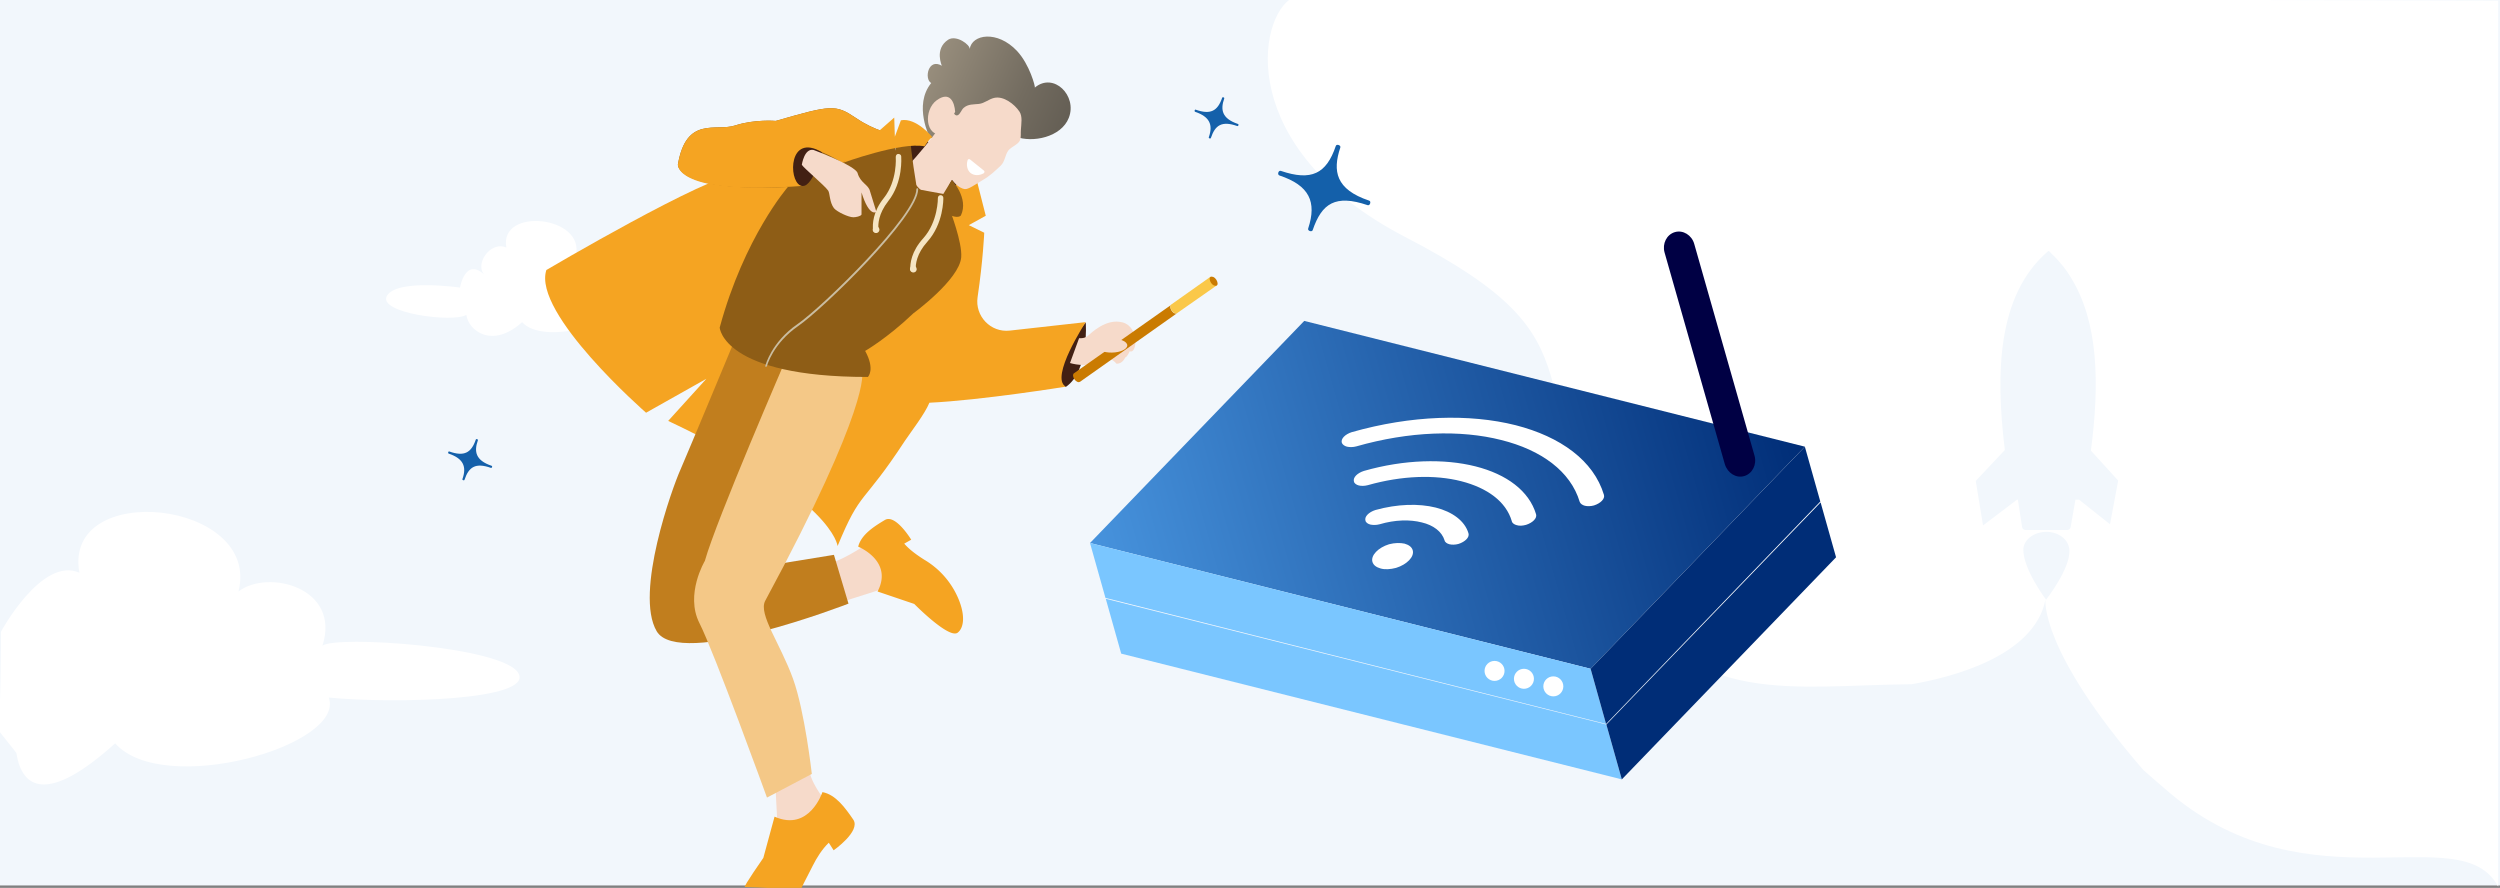 <svg xmlns="http://www.w3.org/2000/svg" viewBox="0 0 825 293"><rect x="0" y="0" width="825" height="293" fill="#808080" stroke="none"/><path fill="#F2F7FC" d="M-.3-.8h825.5v293H-.3z"/><path fill="#FFF" d="M426.6-.8c-11.6 6.1-19.3 49.7 37.1 79 69 35.7 34.7 46.7 72.8 116.8 21.1 38.7 55.6 31.1 94.3 30.8 12.9-2.2 40.5-9.1 44.2-27.9 0 0-2 16.6 32.3 56.2 3 2.6 6 5.3 9 7.8 46.1 38.6 95.9 7.5 108.1 30.7V.2l-397.8-1zm248.6 198.7s-7.6-10.1-7.5-16.6c.1-3.2 3.5-5.8 7.7-5.8 4.2.1 7.3 2.7 7.5 6 .4 6.1-7.7 16.4-7.7 16.4zm21.1-24.9l-10.2-8.1h-1.2l-1.6 9.1c-.1.5-.6.9-1.1.9h-13.8c-.5 0-1-.4-1.1-.9l-1.4-9.1h-.3l-11.2 8.5-2.4-14.7 9.6-10.2c-3.2-26.1-2.2-50.9 13.7-65.1.2-.2.5-.4.7-.6.3.1.6.4 1 .9 1.5 1.4 2.8 2.9 4.1 4.5.8 1.1 1.6 2.2 2.3 3.4 9.1 14.7 9.5 34.9 6.6 57.1l9 9.9-2.7 14.4zM5.4 248.5c1.8 11.6 10.1 17.1 32.6-3.2 15.9 17.9 76.1.7 70.5-15.1 22.1 2.1 67.5.9 62.6-8-4.8-8.9-60.5-12.6-64.7-9.1 6.2-19.2-18-25.4-27.7-17.9 7.6-30.2-58.1-37.1-52.5-6.2C13.8 183.5.3 208.5.3 208.5s0 31.7-1.1 32c-.2.1 6.2 7.8 6.2 8zM151.8 94.9s-20.7-3-24.1 2.7c-3.3 5.7 21.9 9 26.2 6.3.6 5.1 8.5 11.4 18.4 2.4 6.9 7.8 33.2.3 30.8-6.6 9.7.9 29.5.4 27.3-3.5-2.1-3.9-26.4-5.5-28.3-4 2.7-8.4-7.8-11.1-12.1-7.8 3.3-13.2-25.4-16.2-22.9-2.7-5.4-2.4-10.9 6-6.9 9.3-6.6-6.6-8.4 3.9-8.4 3.9z"/><path fill="#422013" d="M358.3 106.4s1.2 16-6.6 21.3c0-.1-8.4-3.6 6.6-21.3z"/><path fill="#F5A422" d="M351.7 127.6c-5.4-3 6.6-21.3 6.6-21.3s-14.1 1.6-25.1 2.8c-6.3.7-11.5-4.8-10.6-11 1.8-12.1 2.2-21.3 2.2-21.3l-5.1-2.5 5.6-3.1-3-11.8s-68.2-2.4-78.4-2.1c-10.2.3-63.6 31.8-63.6 31.8-4.7 14.3 32.9 47.1 32.9 47.1l19.9-11.2-12.6 13.9c54.7 25.8 55.9 41.3 55.9 41.3 7.8-18.9 8-13 22.2-34.7 2-3 6.6-8.9 8.1-12.6 17.1-.8 45-5.3 45-5.3z"/><path fill="#F6DACA" d="M255.9 259.6l.6 11.5s11.4 3.5 15.5-7.3c0 0-5-6.1-5-10.6.1-4.5-11.1 6.4-11.1 6.4z"/><path fill="#F5A422" d="M271.4 261.4s-4.3 13.2-15.8 8.1l-3.7 13.6s-6.7 9.6-6.1 9.6c2.6 0 18.4 1 18.7.3.3-.6.7-1.5 3.7-7.3 1.3-2.6 3.1-5.5 5.3-7.6l1.6 2.5s9-6.3 6.5-10.1c-2.6-3.8-5.8-8.3-10.2-9.1z"/><path fill="#F6DACA" d="M274.4 199.7l16.7-5.3s3.9-10.2-5.6-14.5c0 0-9.2 6.3-13.3 6.1s2.2 13.7 2.2 13.7z"/><path fill="#F5A422" d="M283.2 180.4s11.7 4.7 6.4 14.8l12.1 4.1s11.4 11.6 14.3 9.5c1.9-1.4 2.7-5.2.4-10.9a27.2 27.2 0 00-11.4-13.2c-2.2-1.4-4.8-3.2-6.6-5.3l2.3-1.3s-5.2-8.6-8.7-6.5c-3.5 2.1-7.8 4.8-8.8 8.8z"/><path fill="#422013" d="M315.8 60.5s-6.8-17.4-15.7-15.1c-8.8 2.3 12.3 20.1 12.3 20.1l3.4-5z"/><path fill="#C17E1E" d="M243.8 109s-16.9 40.6-19.3 46.1c-2.5 5.5-15.2 40.6-7.8 53.2 7.4 12.6 63.3-9.1 63.3-9.1l-4.8-16.1-42.5 6.9 26.8-72.1c0 .1-.9-3.3-15.7-8.9z"/><path fill="#F4C887" d="M284.5 122.9l-24.9-4.9s-23.2 53.5-27 67.1c0 0-6.6 11-1.8 20.5 4.8 9.4 22.3 57.6 22.3 57.6l14.8-7.8s-2.3-20.6-6.2-31.4c-4.2-11.6-11.5-21.3-9.2-25.7 35.1-65 32-75.4 32-75.4z"/><linearGradient id="a" gradientUnits="userSpaceOnUse" x1="-2132.89" y1="1561.66" x2="-2084.08" y2="1561.66" gradientTransform="rotate(23.94 2714.74 6545.9)"><stop offset="0" stop-color="#978d7c"/><stop offset=".64" stop-color="#736c60"/><stop offset="1" stop-color="#645e54"/></linearGradient><path fill="url(#a)" d="M307.3 27.4c-2.4-1.3-1-8.4 3.5-5.7.1.1-2.6-5.5 2.1-8.6 2.7-1.7 7.3 1.7 7.1 3.1.7-4.9 9.1-6.3 15.6.6 4.2 4.5 6.1 11.9 5.9 12.1 6.2-5.2 14.1 2.7 11.2 10-2.5 6.4-12 8.3-17.5 6.2-6-2.2-21.3-11-22.7-2.8 0 0-5 4-5.6 3.2 0 0-5.6-10.7.4-18.1z"/><path fill="#F6DACA" d="M336.9 42.8c.1-1.9.6-4.4-.5-6-1.6-2.4-5.2-5.2-8.3-4.5-1.8.4-3.2 1.8-5.1 2-1.8.2-3.5 0-5 1.3-.7.6-1.1 2-1.9 2.4-.9.5-1.6-1-2-1.6-1.2 2.6-5 6.8-5 6.9-.8 1.3-7 9-9 10.8.4.8.1 1.9.1 3-.3 5.3 5.7 7.4 11.2 8.1 0 0 2.1-5.1 2.8-5.8 0 0 1.9 2.7 4.2 3 1.2.1 3.1-1.3 6.1-3.1 2.1-1.2 3.9-2.9 5.7-4.6 1.5-1.4 1.4-3.5 2.6-5.1 1-1.2 3.2-1.9 3.8-3.3.4-.9.2-2.5.3-3.5z"/><path fill="#F6DACA" d="M315.2 36.9c-.2-3.1-1.7-7-6.1-3.8-4.4 3.2-3.8 12.2 2 11.2l4.1-7.4z"/><path fill="#8E5D16" d="M301.1 44.8s-2.3-5.7 1.5 17.6c0 0-7.2-3.1-7.2-16 0 0 1.3-5 5.7-1.6zM314.1 59.4s5.7 6 3 11.7c0 0-2.4 3.5-14.5-8.7l8.7 1.6 2.8-4.6z"/><path fill="#8E5D16" d="M294.4 44.1s-5.4-.7-12-5.2c-6.7-4.5-8-4.3-26.4 1 0 0-7-.6-13.4 1.5s-16.1-3.3-18.9 12.9c0 0-.7 9.1 36.3 7.4 0 0-14.4 16.5-22.5 46.4 0 0 1 16.3 48.9 16.3 0 0 2.5-2.4-.9-8.6 0 0 7.2-4.1 15.9-12.4 0 0 15.2-11.1 15.8-18.5.4-4.9-3.7-15.5-3.7-15.5s-16.6-6.8-19.1-25.3z"/><path fill="#CABDA1" d="M252.7 121c.2.1.4-.1.4-.2s2-7.5 10.3-13.2c8.6-6 39.7-36.3 39.6-45.2 0-.2-.2-.3-.3-.3-.2 0-.3.2-.3.3.1 8.5-31 38.9-39.3 44.6-8.5 5.9-10.5 13.5-10.5 13.6-.2.2-.1.4.1.4z"/><path fill="#F5E5C3" d="M301.1 89.7c.1 0 .2.1.3.1.5 0 .9-.4.8-.9-.1-1.7.3-5.2 3.8-9.1 5.4-6 5.3-14.1 5.3-14.5 0-.5-.4-.9-.9-.9s-.9.4-.9.9c0 .1.1 7.8-4.8 13.3-4 4.4-4.4 8.4-4.3 10.4.1.2.4.6.7.7z"/><path fill="#F5E5C3" d="M302.5 88.7c.1.6-.4 1.2-1 1.2-.6.1-1.2-.4-1.2-1-.1-.6.4-1.2 1-1.2.6-.1 1.1.3 1.2 1zM288.8 76.7h.3c.5-.1.8-.5.8-1-.2-1.7 0-5.2 3.2-9.3 5-6.3 4.3-14.5 4.3-14.8 0-.5-.5-.8-1-.8s-.8.5-.8 1c0 .1.6 7.8-3.9 13.5-3.7 4.6-3.8 8.7-3.6 10.6.1.5.4.7.7.8z"/><path fill="#F5E5C3" d="M290.2 75.6c.1.6-.3 1.2-.9 1.3-.6.1-1.2-.3-1.3-.9-.1-.6.3-1.2.9-1.3.6-.1 1.2.3 1.3.9z"/><path fill="#F5A422" d="M294.4 44.1s-5.4-.7-12-5.2c-6.7-4.5-8-4.3-26.4 1 0 0-7-.6-13.4 1.5s-16.1-3.3-18.9 12.9c0 0-1.1 10.4 41.7 7 0 0-5.5-8.3 1.2-11.7 2.8-1.4 11.3 4.1 11.3 4.1s9.5-5 16.5-9.6z"/><path fill="#F5A422" d="M307.7 45.3s-5.3-6.6-10.4-5.6l-2 5.4-.2-6.3-17.1 15s19.4-7.1 27.1-5.5c0 0 1.9-3 2.6-3z"/><path fill="#422013" d="M271.2 50.2s-3.1 12.9-7.1 11-3.8-17.4 7.1-11z"/><path fill="#F6DACA" d="M268.5 49.5c-3.1-.7-3.9 4.9-3.9 4.9.9 1.3 7.4 6.7 8.7 8.5.6.9.4 3.8 1.9 5.8 1 1.2 4.8 3 6.4 3 .8 0 2.4-.3 2.7-.9v-7.3c2.6 8.4 4.9 6.4 4.9 6.4l-2.1-6.8c-.5-2.2-3.2-2.7-4.1-6-.8-2.5-14.5-7.6-14.5-7.6zm11.8 16.9c.1 0 .1 0 0 0z"/><path fill="#FFF" d="M324.7 56.3l-4.6-3.7c-.3-.2-.7-.1-.8.3-.5 1.6-.1 3.3 1 4.2 1.2.9 2.8.9 4.3.1.3-.2.4-.7.1-.9z"/><path fill="#F6DACA" d="M356.1 111.6s1.7.2 2.8-.7c1.1-.9 6.1-6 11.6-4.5s4.8 10.6 2.3 9.5c0 0-.7 1.8-1.5 2.1 0 0-.9 2.2-2.9 2 0 0-2.2-3.2-5.9-.8s-9.4.6-9.4.6l3-8.2z"/><path fill="#CA7B01" d="M388.5 103.3L356.4 126c-.2.1-.5.2-.9 0-.7-.3-1.3-1.2-1.4-2 0-.4.1-.7.3-.8l32.1-22.6c-.2.1-.3.4-.3.8.1.8.7 1.7 1.4 2 .4.1.7.1.9-.1z"/><path fill="#FAC849" d="M401.5 94.2l-13 9.1c-.2.2-.5.2-.9 0-.7-.3-1.3-1.2-1.4-2 0-.4.1-.7.3-.8l13-9.2 2 2.9z"/><path fill="#CA7B01" d="M401.8 93.4c.1.8-.4 1.1-1.2.8-.7-.3-1.3-1.2-1.4-2-.1-.8.4-1.1 1.2-.8.7.3 1.3 1.2 1.4 2z"/><ellipse transform="matrix(1 -.017 .017 1 -1.84 6.09)" fill="#F6DACA" cx="366.8" cy="114.2" rx="5.1" ry="2.3"/><path fill="#1460AA" d="M422.2 57.9c9.9 3.3 12.4 8.7 9.5 17.5-.3.8 1.3 1.3 1.5.5 3-8.8 7.5-11.8 18.1-8.2.8.3 1.3-1.3.5-1.5-11-3.7-12.1-9.7-9.5-17.5.3-.8-1.3-1.3-1.5-.5-3.1 9.2-8.1 11.6-18.1 8.2-.8-.3-1.3 1.2-.5 1.5zM148.1 149.7c4.7 1.6 6 4.2 4.5 8.4-.1.4.6.6.7.2 1.4-4.2 3.6-5.7 8.7-3.9.4.1.6-.6.2-.7-5.3-1.8-5.8-4.7-4.5-8.4.1-.4-.6-.6-.7-.2-1.5 4.4-3.9 5.6-8.7 3.9-.4-.2-.6.6-.2.7zM394.4 36.9c4.7 1.6 6 4.2 4.5 8.4-.1.4.6.6.7.2 1.4-4.2 3.6-5.7 8.7-3.9.4.1.6-.6.2-.7-5.3-1.8-5.8-4.7-4.5-8.4.1-.4-.6-.6-.7-.2-1.5 4.4-3.9 5.6-8.7 3.9-.3-.2-.6.5-.2.7z"/><linearGradient id="b" gradientUnits="userSpaceOnUse" x1="507.11" y1="-213.04" x2="742.7" y2="-213.04" gradientTransform="rotate(-15.89 1899.46 502.58)"><stop offset="0" stop-color="#4793dd"/><stop offset="1" stop-color="#002d77"/></linearGradient><path fill="url(#b)" d="M595.6 147.4l-70.7 73.3-165.2-41.5 70.7-73.3z"/><path fill="#004" d="M575.6 157.1c2.7-.8 4.2-3.8 3.4-6.7l-19.9-69.9c-.8-2.9-3.7-4.7-6.4-3.9-2.7.8-4.2 3.8-3.4 6.7l19.9 69.9c.9 2.9 3.7 4.7 6.4 3.9z"/><path fill="#7AC6FF" d="M524.9 220.7l-165.2-41.5 5.1 18.1L530 238.9zM530.1 239.1l-165.2-41.5 5.1 18.1 165.2 41.5z"/><path fill="#002D77" d="M595.6 147.4l-70.7 73.3 5.1 18.2 70.7-73.4zM600.8 165.8l-70.7 73.3 5.1 18.1 70.7-73.3z"/><circle fill="#FFF" cx="512.6" cy="226.5" r="3.3"/><circle fill="#FFF" cx="502.9" cy="224" r="3.3"/><circle fill="#FFF" cx="493.2" cy="221.4" r="3.3"/><path fill="#FFF" d="M500.1 140.3c14.9 3.8 25.8 11.7 29.2 23 .4 1.3-1.1 2.8-3.3 3.5-1.1.3-2.2.3-3 .1-.8-.2-1.5-.7-1.7-1.3-3-10-12.6-17.1-25.9-20.4-13.4-3.4-30.3-2.9-47.8 2.1-1.1.3-2.2.3-3.1.1-.8-.2-1.5-.7-1.7-1.3-.4-1.3 1.1-2.8 3.3-3.5 19.7-5.6 38.9-6.1 54-2.3zM473.8 167.5c5.5 1.4 9.6 4.4 10.8 8.5.4 1.3-1.1 2.8-3.3 3.5-1.1.3-2.2.3-3 .1-.8-.2-1.5-.7-1.6-1.3-.9-2.9-3.7-5-7.5-5.9-3.9-1-8.8-.9-13.9.6-1.1.3-2.2.3-3.1.1-.8-.2-1.5-.7-1.6-1.3-.4-1.3 1.1-2.8 3.3-3.5 7.2-2 14.3-2.2 19.9-.8zM463.5 179.4c1.4.4 2.4 1.1 2.7 2.2.6 2.1-1.9 4.7-5.5 5.8-1.9.5-3.7.6-5.1.2-1.4-.4-2.4-1.1-2.7-2.2-.6-2.1 1.9-4.7 5.5-5.8 1.9-.5 3.7-.5 5.1-.2z"/><path fill="#FFF" d="M486.9 153.9c10.3 2.6 17.7 8.1 20 15.8.4 1.3-1.1 2.8-3.3 3.5-1.1.3-2.2.4-3.1.1-.8-.2-1.5-.7-1.6-1.3-1.9-6.5-8.1-11-16.7-13.2-8.6-2.2-19.5-1.9-30.8 1.3-1.1.3-2.2.3-3 .1-.8-.2-1.5-.7-1.6-1.3-.4-1.3 1.1-2.8 3.3-3.5 13.3-3.8 26.5-4.1 36.8-1.5z"/></svg>